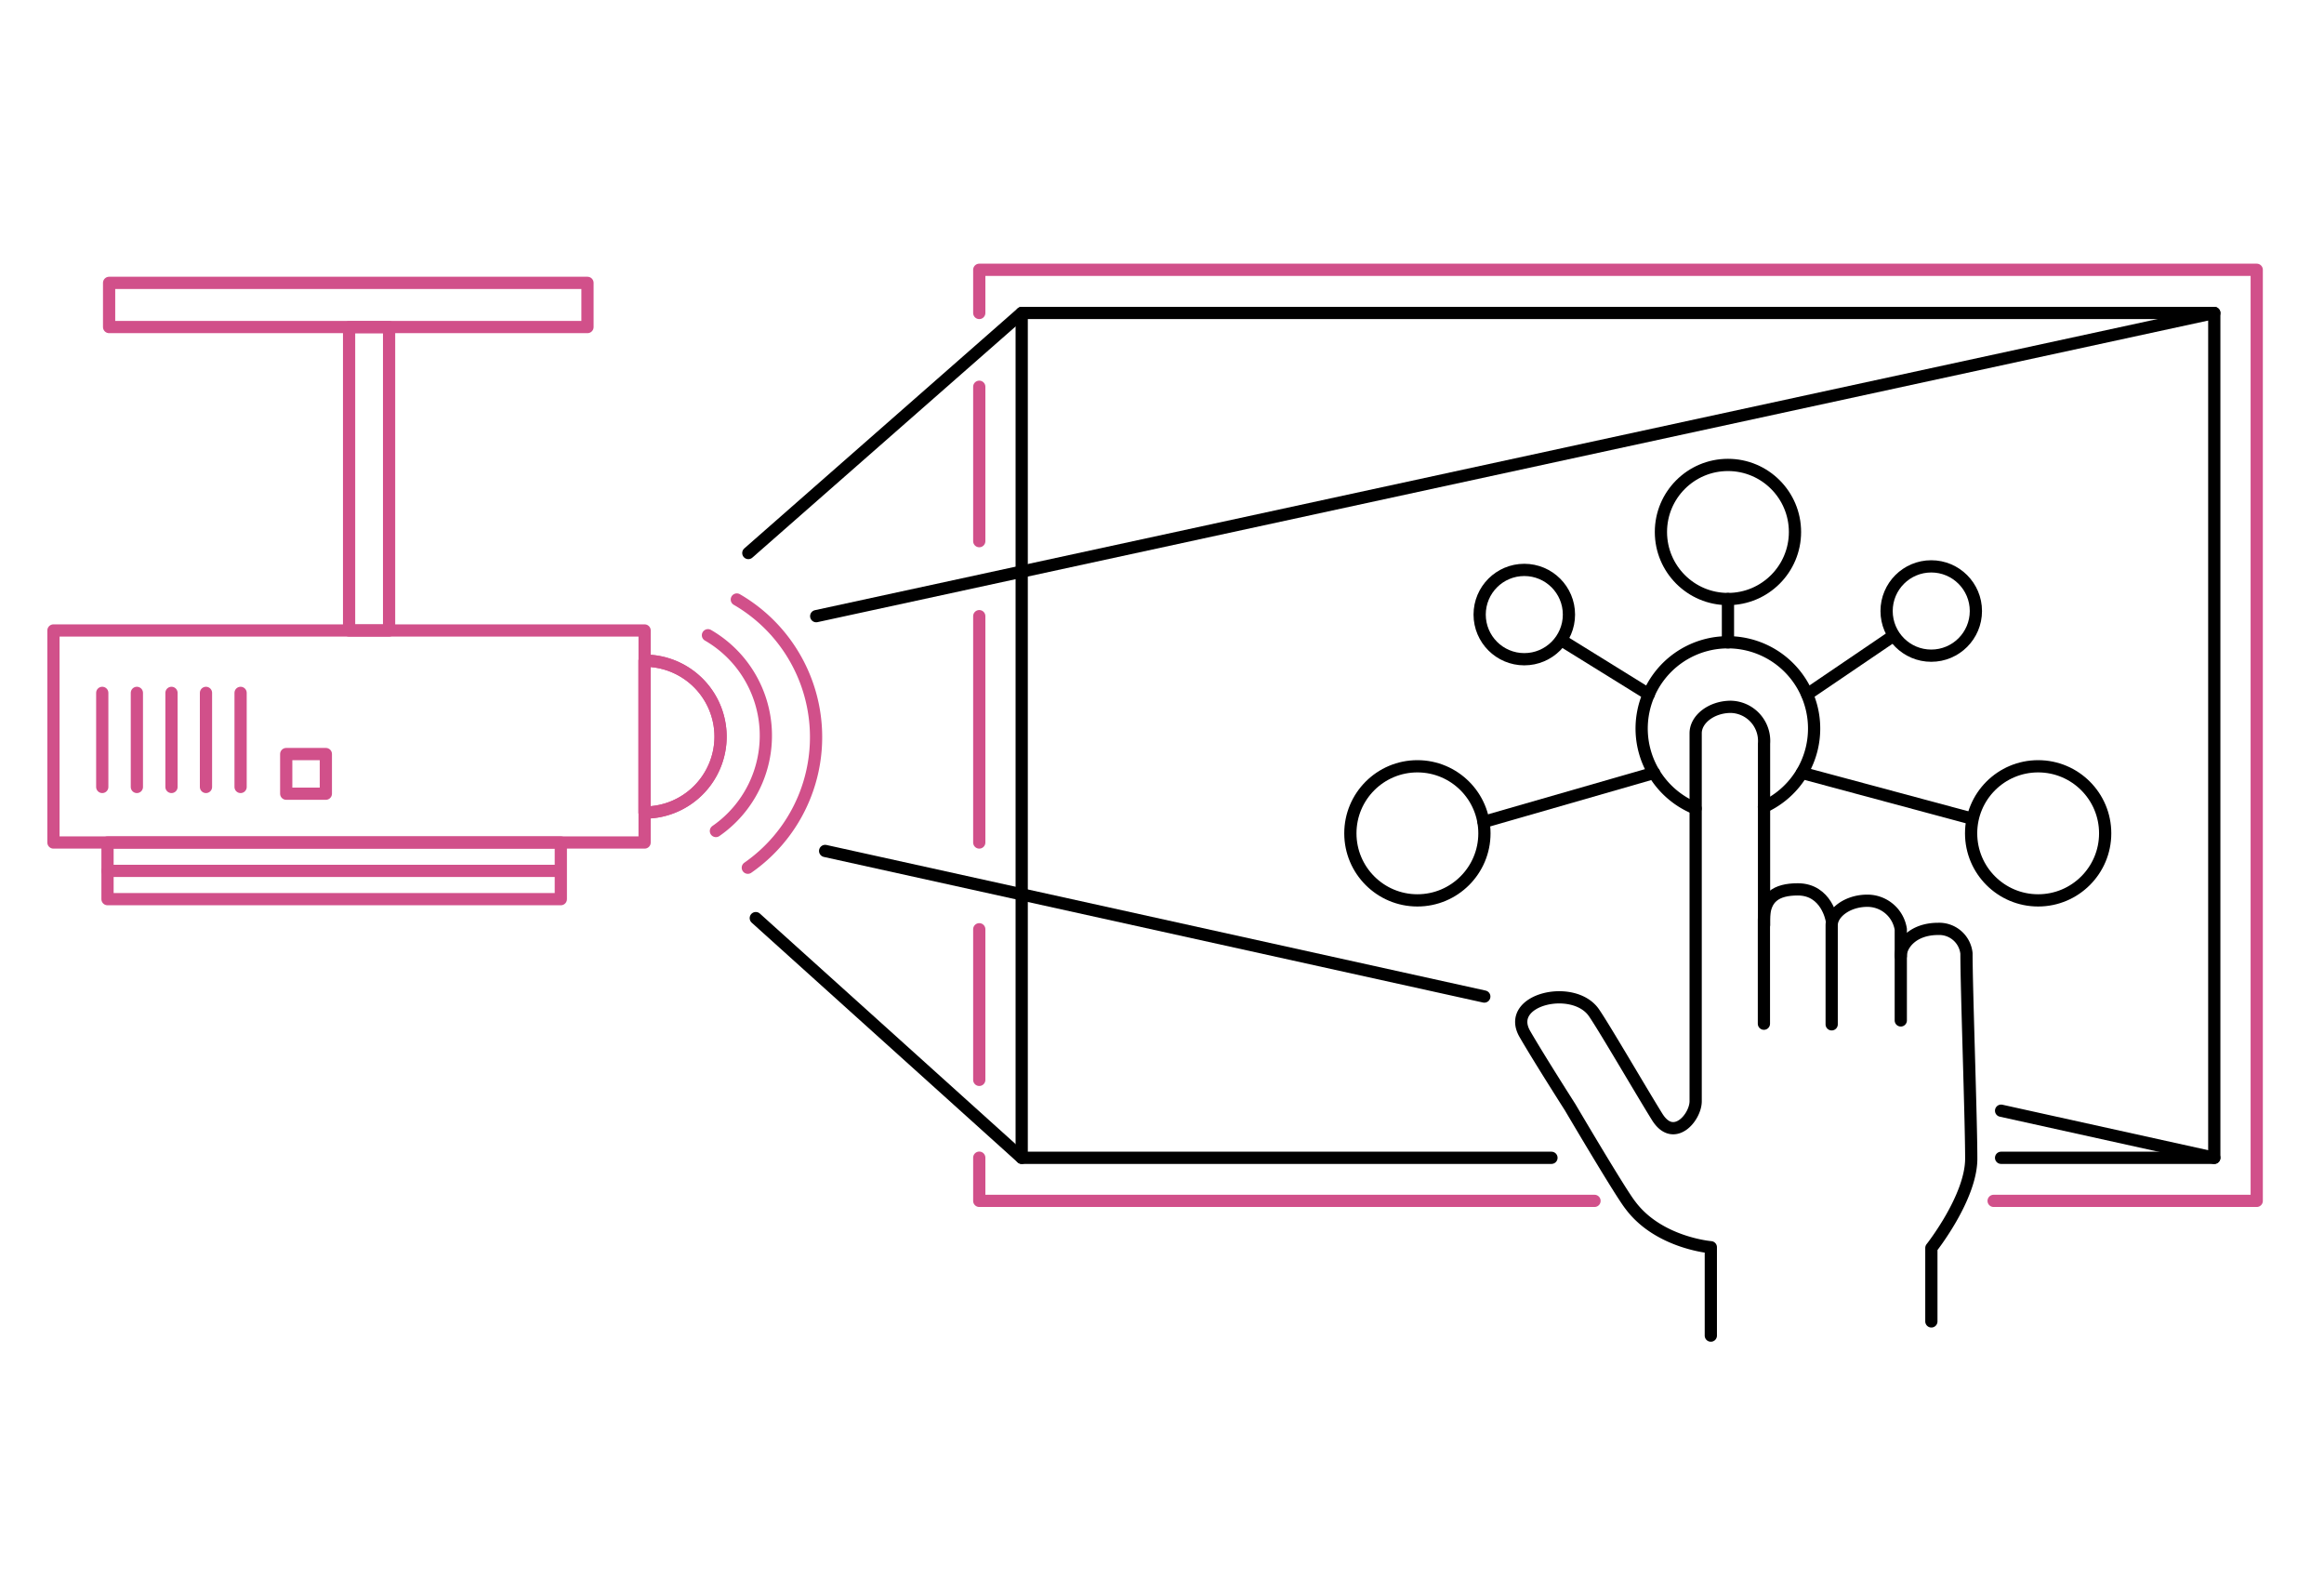 <svg id="Vrstva_1" data-name="Vrstva 1" xmlns="http://www.w3.org/2000/svg" viewBox="0 0 190 130"><defs><style>.cls-1,.cls-2{fill:none;stroke-linecap:round;stroke-linejoin:round;}.cls-1{stroke:#000;}.cls-2{stroke:#d1508a;}</style></defs><title>projektory</title><polyline class="cls-1" points="163.6 94.63 181.03 94.63 181.03 25.58 83.53 25.58 83.53 94.63 126.84 94.63"/><line class="cls-1" x1="147.32" y1="63.17" x2="161.16" y2="66.89"/><line class="cls-1" x1="147.75" y1="56.75" x2="154.79" y2="51.97"/><line class="cls-1" x1="141.27" y1="52.5" x2="141.27" y2="48.96"/><line class="cls-1" x1="134.8" y1="56.75" x2="127.94" y2="52.5"/><line class="cls-1" x1="135.23" y1="63.17" x2="121.29" y2="67.18"/><circle class="cls-1" cx="115.88" cy="68.11" r="5.48"/><circle class="cls-1" cx="141.27" cy="43.48" r="5.48"/><circle class="cls-1" cx="166.63" cy="68.11" r="5.48"/><circle class="cls-1" cx="124.62" cy="50.23" r="3.65"/><circle class="cls-1" cx="157.89" cy="49.94" r="3.65"/><path class="cls-1" d="M144.22,75.6V60.77a2.79,2.79,0,0,0-2.71-3c-1.57,0-2.88,1-2.88,2.16V90c0,1.34-1.81,3.44-3.15,1.28s-4.3-7.25-5.16-8.5c-1.66-2.42-7.28-1.11-5.66,1.72,1.11,1.93,3.71,6,3.71,6s4.12,7,4.92,8c2.3,3.09,6.58,3.44,6.58,3.44v7.22"/><path class="cls-1" d="M157.9,108v-6s3.26-4.12,3.26-7.3-.39-13.9-.39-16.78a2.24,2.24,0,0,0-2.31-2c-2.13,0-3.06,1.34-3.06,2.18v5.3"/><path class="cls-1" d="M155.4,78.13V75.95a2.76,2.76,0,0,0-2.74-2.33c-1.63,0-2.91,1-2.91,2v8.1"/><path class="cls-1" d="M149.75,75.19s-.41-2.5-2.77-2.5c-1.78,0-2.77.67-2.77,2.5v8.48"/><path class="cls-1" d="M138.62,66.08a7.05,7.05,0,1,1,5.59-.13"/><line class="cls-1" x1="61.79" y1="75.04" x2="83.53" y2="94.63"/><line class="cls-1" x1="66.73" y1="50.36" x2="181.03" y2="25.58"/><line class="cls-1" x1="163.6" y1="90.78" x2="181.03" y2="94.63"/><line class="cls-1" x1="67.46" y1="69.55" x2="121.35" y2="81.45"/><line class="cls-1" x1="61.18" y1="45.2" x2="83.53" y2="25.58"/><rect class="cls-2" x="8.79" y="68.86" width="37.06" height="4.63"/><path class="cls-2" d="M58.91,60.2a6.21,6.21,0,0,1-6.21,6.21V54A6.21,6.21,0,0,1,58.91,60.2Z"/><path class="cls-2" d="M57.88,51.92a9.48,9.48,0,0,1,.65,16"/><path class="cls-2" d="M60.24,49a13,13,0,0,1,.9,21.92"/><path class="cls-2" d="M58.91,60.2a6.21,6.21,0,0,1-6.21,6.21V54A6.21,6.21,0,0,1,58.91,60.2Z"/><line class="cls-2" x1="8.79" y1="71.18" x2="45.77" y2="71.18"/><rect class="cls-2" x="28.54" y="26.74" width="3.27" height="24.79"/><rect class="cls-2" x="8.92" y="23.12" width="39.11" height="3.61"/><rect class="cls-2" x="4.37" y="51.53" width="48.33" height="17.33"/><line class="cls-2" x1="11.19" y1="56.63" x2="11.19" y2="64.32"/><line class="cls-2" x1="14.02" y1="56.63" x2="14.02" y2="64.32"/><line class="cls-2" x1="16.84" y1="56.63" x2="16.84" y2="64.32"/><line class="cls-2" x1="8.36" y1="56.63" x2="8.36" y2="64.32"/><rect class="cls-2" x="23.4" y="61.63" width="3.24" height="3.24"/><line class="cls-2" x1="19.67" y1="56.63" x2="19.67" y2="64.32"/><line class="cls-2" x1="80.06" y1="75.95" x2="80.06" y2="88.26"/><line class="cls-2" x1="80.06" y1="50.36" x2="80.06" y2="68.86"/><line class="cls-2" x1="80.06" y1="31.61" x2="80.06" y2="44.23"/><polyline class="cls-2" points="162.99 98.15 184.5 98.15 184.5 22.05 80.06 22.05 80.06 25.58"/><polyline class="cls-2" points="80.06 94.62 80.06 98.15 130.36 98.15"/></svg>